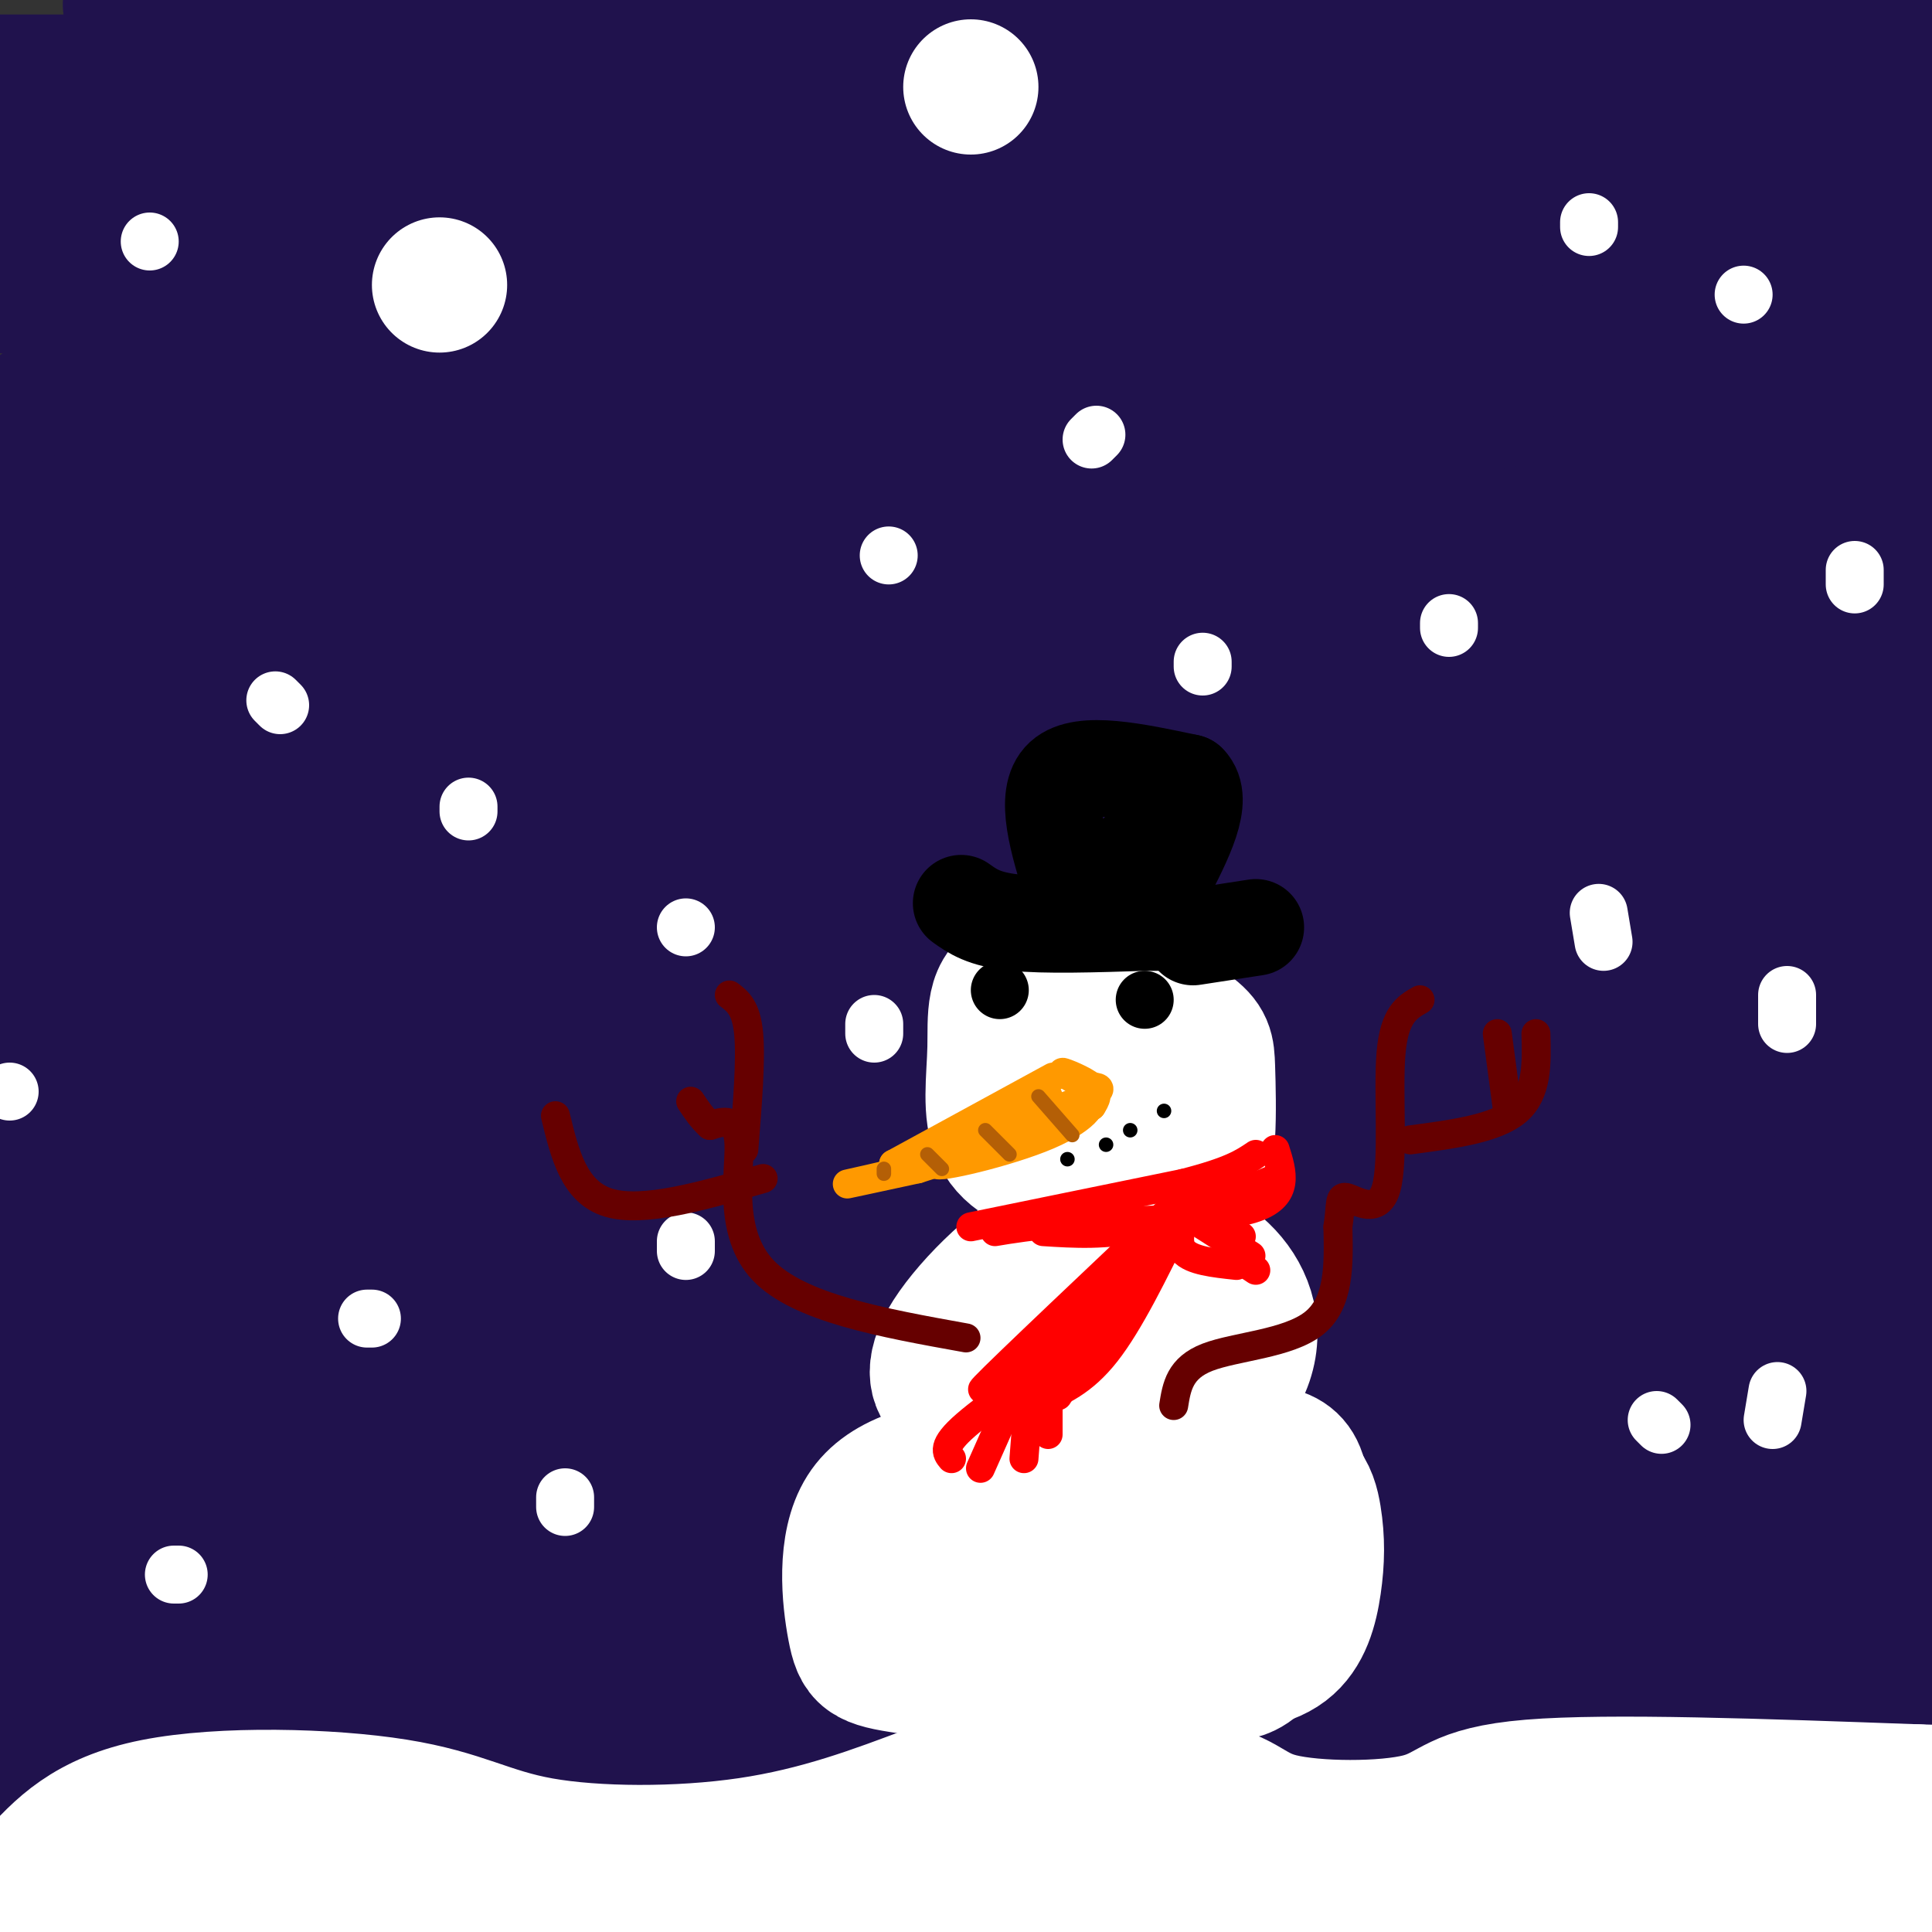 <svg viewBox='0 0 400 400' version='1.1' xmlns='http://www.w3.org/2000/svg' xmlns:xlink='http://www.w3.org/1999/xlink'><rect x="0" y="0" width="400" height="400" fill="#333333" stroke="none"/><g fill='none' stroke='rgb(32,18,77)' stroke-width='28' stroke-linecap='round' stroke-linejoin='round'><path d='M1,381c0.000,0.000 406.000,1.000 406,1'/><path d='M388,382c-177.750,0.000 -355.500,0.000 -345,0c10.500,0.000 209.250,0.000 408,0'/><path d='M344,382c-58.333,1.500 -116.667,3.000 -166,7c-49.333,4.000 -89.667,10.500 -130,17'/><path d='M67,404c-13.232,-4.387 -26.464,-8.774 -54,-12c-27.536,-3.226 -69.375,-5.292 29,-6c98.375,-0.708 336.964,-0.060 353,0c16.036,0.060 -190.482,-0.470 -397,-1'/><path d='M0,383c114.583,-14.667 229.167,-29.333 300,-36c70.833,-6.667 97.917,-5.333 125,-4'/><path d='M400,342c-190.667,-0.833 -381.333,-1.667 -380,-2c1.333,-0.333 194.667,-0.167 388,0'/><path d='M365,342c-85.667,-0.417 -171.333,-0.833 -233,2c-61.667,2.833 -99.333,8.917 -137,15'/><path d='M10,363c201.556,-0.667 403.111,-1.333 368,0c-35.111,1.333 -306.889,4.667 -338,6c-31.111,1.333 178.444,0.667 388,0'/><path d='M351,369c-128.982,0.363 -257.964,0.726 -312,0c-54.036,-0.726 -33.125,-2.542 69,-9c102.125,-6.458 285.464,-17.560 277,-22c-8.464,-4.440 -208.732,-2.220 -409,0'/><path d='M19,337c0.000,0.000 387.000,0.000 387,0'/><path d='M341,331c-142.500,0.000 -285.000,0.000 -266,0c19.000,0.000 199.500,0.000 380,0'/><path d='M328,331c-103.756,0.222 -207.511,0.444 -259,0c-51.489,-0.444 -50.711,-1.556 16,-3c66.711,-1.444 199.356,-3.222 332,-5'/><path d='M340,323c-105.167,0.417 -210.333,0.833 -269,0c-58.667,-0.833 -70.833,-2.917 -83,-5'/><path d='M81,304c77.333,-2.750 154.667,-5.500 234,-7c79.333,-1.500 160.667,-1.750 242,-2'/><path d='M380,295c-116.917,1.500 -233.833,3.000 -219,0c14.833,-3.000 161.417,-10.500 308,-18'/><path d='M350,277c-167.833,0.000 -335.667,0.000 -320,0c15.667,0.000 214.833,0.000 414,0'/><path d='M398,277c-185.500,0.333 -371.000,0.667 -368,1c3.000,0.333 194.500,0.667 386,1'/><path d='M330,279c-170.998,0.073 -341.997,0.147 -323,0c18.997,-0.147 227.989,-0.514 303,1c75.011,1.514 16.041,4.907 -6,7c-22.041,2.093 -7.155,2.884 -55,11c-47.845,8.116 -158.423,23.558 -269,39'/><path d='M31,341c160.250,-18.833 320.500,-37.667 304,-46c-16.500,-8.333 -209.750,-6.167 -403,-4'/><path d='M47,270c24.929,-5.973 49.858,-11.946 109,-15c59.142,-3.054 152.498,-3.188 187,-2c34.502,1.188 10.149,3.699 -42,7c-52.149,3.301 -132.093,7.394 -187,12c-54.907,4.606 -84.777,9.726 -96,13c-11.223,3.274 -3.800,4.700 -12,6c-8.200,1.300 -32.023,2.472 24,3c56.023,0.528 191.891,0.411 252,1c60.109,0.589 44.460,1.882 -17,3c-61.460,1.118 -168.730,2.059 -276,3'/><path d='M-1,301c142.808,-0.679 285.616,-1.359 340,0c54.384,1.359 20.343,4.756 -30,0c-50.343,-4.756 -116.989,-17.667 -149,-22c-32.011,-4.333 -29.388,-0.090 3,-3c32.388,-2.910 94.539,-12.974 142,-19c47.461,-6.026 80.230,-8.013 113,-10'/><path d='M276,241c-120.518,0.014 -241.037,0.029 -274,0c-32.963,-0.029 21.628,-0.100 58,-3c36.372,-2.900 54.523,-8.627 78,-13c23.477,-4.373 52.279,-7.392 98,-9c45.721,-1.608 108.360,-1.804 171,-2'/><path d='M376,216c-20.833,1.667 -41.667,3.333 -111,4c-69.333,0.667 -187.167,0.333 -305,0'/><path d='M63,220c112.262,-0.815 224.524,-1.631 259,0c34.476,1.631 -8.833,5.708 -72,13c-63.167,7.292 -146.190,17.798 -195,25c-48.810,7.202 -63.405,11.101 -78,15'/><path d='M81,282c85.583,0.000 171.167,0.000 156,0c-15.167,0.000 -131.083,0.000 -247,0'/><path d='M56,272c0.000,0.000 381.000,-48.000 381,-48'/><path d='M322,216c-55.222,0.800 -110.444,1.600 -130,0c-19.556,-1.600 -3.444,-5.600 48,-8c51.444,-2.400 138.222,-3.200 225,-4'/><path d='M349,204c-98.422,-0.089 -196.844,-0.178 -239,-1c-42.156,-0.822 -28.044,-2.378 32,-3c60.044,-0.622 166.022,-0.311 272,0'/><path d='M392,200c0.000,0.000 -395.000,3.000 -395,3'/><path d='M4,203c0.000,0.000 478.000,-1.000 478,-1'/><path d='M294,202c0.000,0.000 -296.000,0.000 -296,0'/><path d='M89,193c0.000,0.000 364.000,-2.000 364,-2'/><path d='M339,194c0.000,0.000 -390.000,0.000 -390,0'/><path d='M109,186c0.000,0.000 328.000,-6.000 328,-6'/><path d='M390,180c0.000,0.000 -414.000,0.000 -414,0'/><path d='M9,167c27.083,-3.333 54.167,-6.667 122,-8c67.833,-1.333 176.417,-0.667 285,0'/><path d='M368,159c0.000,0.000 -400.000,0.000 -400,0'/><path d='M43,156c0.000,0.000 447.000,0.000 447,0'/><path d='M377,159c0.000,0.000 -434.000,2.000 -434,2'/><path d='M75,148c38.417,-5.833 76.833,-11.667 134,-14c57.167,-2.333 133.083,-1.167 209,0'/><path d='M388,134c0.000,0.000 -426.000,0.000 -426,0'/><path d='M78,105c30.844,-4.222 61.689,-8.444 142,-10c80.311,-1.556 210.089,-0.444 174,0c-36.089,0.444 -238.044,0.222 -440,0'/><path d='M62,87c123.289,-4.133 246.578,-8.267 238,-4c-8.578,4.267 -149.022,16.933 -233,22c-83.978,5.067 -111.489,2.533 -139,0'/><path d='M63,91c162.750,-2.523 325.500,-5.046 284,-4c-41.500,1.046 -287.249,5.662 -332,1c-44.751,-4.662 111.498,-18.600 194,-26c82.502,-7.400 91.258,-8.262 110,-9c18.742,-0.738 47.469,-1.353 50,0c2.531,1.353 -21.134,4.672 -92,6c-70.866,1.328 -188.933,0.664 -307,0'/><path d='M65,59c169.417,0.000 338.833,0.000 323,0c-15.833,0.000 -216.917,0.000 -418,0'/><path d='M96,53c102.083,-5.417 204.167,-10.833 265,-13c60.833,-2.167 80.417,-1.083 100,0'/><path d='M269,41c0.000,0.000 -357.000,0.000 -357,0'/><path d='M46,31c174.000,-0.833 348.000,-1.667 337,-2c-11.000,-0.333 -207.000,-0.167 -403,0'/><path d='M105,17c0.000,0.000 349.000,0.000 349,0'/><path d='M358,17c0.000,0.000 -386.000,0.000 -386,0'/><path d='M27,1c0.000,0.000 114.000,-10.000 114,-10'/><path d='M271,2c-121.833,0.750 -243.667,1.500 -220,2c23.667,0.500 192.833,0.750 362,1'/><path d='M372,25c-28.422,-0.356 -56.844,-0.711 -144,2c-87.156,2.711 -233.044,8.489 -212,11c21.044,2.511 209.022,1.756 397,1'/><path d='M392,49c0.000,0.000 -396.000,55.000 -396,55'/><path d='M17,107c146.809,-0.663 293.617,-1.327 344,0c50.383,1.327 4.340,4.644 -53,11c-57.340,6.356 -125.976,15.750 -194,20c-68.024,4.250 -135.435,3.357 -84,3c51.435,-0.357 221.718,-0.179 392,0'/><path d='M383,141c-51.185,0.668 -102.370,1.337 -125,0c-22.630,-1.337 -16.705,-4.678 -19,-6c-2.295,-1.322 -12.810,-0.625 0,-5c12.810,-4.375 48.946,-13.821 84,-21c35.054,-7.179 69.027,-12.089 103,-17'/><path d='M402,86c-25.952,-3.321 -51.905,-6.643 -62,-8c-10.095,-1.357 -4.333,-0.750 -7,-2c-2.667,-1.250 -13.762,-4.357 -2,-6c11.762,-1.643 46.381,-1.821 81,-2'/><path d='M372,100c-10.057,11.120 -20.115,22.239 -16,11c4.115,-11.239 22.402,-44.837 29,-41c6.598,3.837 1.507,45.110 1,52c-0.507,6.890 3.569,-20.603 6,-25c2.431,-4.397 3.215,14.301 4,33'/><path d='M396,130c-2.305,24.151 -10.068,68.029 -13,90c-2.932,21.971 -1.033,22.033 1,27c2.033,4.967 4.201,14.837 7,17c2.799,2.163 6.228,-3.382 9,-10c2.772,-6.618 4.886,-14.309 7,-22'/><path d='M405,249c0.000,0.000 0.000,10.000 0,10'/></g>
<g fill='none' stroke='rgb(255,255,255)' stroke-width='28' stroke-linecap='round' stroke-linejoin='round'><path d='M405,388c-21.356,1.778 -42.711,3.556 -104,4c-61.289,0.444 -162.511,-0.444 -213,0c-50.489,0.444 -50.244,2.222 -50,4'/><path d='M38,396c-15.333,0.667 -28.667,0.333 -42,0'/><path d='M7,389c5.531,-6.115 11.062,-12.230 25,-15c13.938,-2.770 36.282,-2.196 50,0c13.718,2.196 18.809,6.014 30,8c11.191,1.986 28.483,2.139 43,0c14.517,-2.139 26.258,-6.569 38,-11'/><path d='M193,371c17.171,-2.322 41.098,-2.628 53,-1c11.902,1.628 11.778,5.189 19,7c7.222,1.811 21.791,1.872 29,0c7.209,-1.872 7.060,-5.678 23,-7c15.940,-1.322 47.970,-0.161 80,1'/><path d='M397,371c14.833,0.333 11.917,0.667 9,1'/><path d='M251,346c1.835,0.406 3.670,0.812 6,0c2.330,-0.812 5.156,-2.843 8,-11c2.844,-8.157 5.705,-22.439 4,-29c-1.705,-6.561 -7.975,-5.401 -21,-5c-13.025,0.401 -32.805,0.044 -43,1c-10.195,0.956 -10.805,3.225 -12,10c-1.195,6.775 -2.976,18.055 -2,24c0.976,5.945 4.707,6.556 8,7c3.293,0.444 6.146,0.722 9,1'/><path d='M208,344c8.305,0.460 24.568,1.110 36,1c11.432,-0.110 18.033,-0.980 22,-4c3.967,-3.020 5.299,-8.191 6,-13c0.701,-4.809 0.771,-9.255 0,-14c-0.771,-4.745 -2.383,-9.790 -14,-12c-11.617,-2.210 -33.240,-1.587 -49,0c-15.760,1.587 -25.657,4.138 -30,11c-4.343,6.862 -3.133,18.035 -2,24c1.133,5.965 2.190,6.721 11,8c8.810,1.279 25.374,3.080 36,3c10.626,-0.080 15.313,-2.040 20,-4'/><path d='M244,344c5.712,-2.663 9.992,-7.319 12,-9c2.008,-1.681 1.745,-0.387 2,-6c0.255,-5.613 1.029,-18.133 -1,-25c-2.029,-6.867 -6.863,-8.081 -13,-9c-6.137,-0.919 -13.579,-1.543 -20,0c-6.421,1.543 -11.822,5.254 -16,8c-4.178,2.746 -7.135,4.528 -9,10c-1.865,5.472 -2.640,14.633 -2,19c0.640,4.367 2.694,3.938 10,4c7.306,0.062 19.866,0.615 28,0c8.134,-0.615 11.844,-2.396 14,-6c2.156,-3.604 2.759,-9.030 -1,-12c-3.759,-2.970 -11.879,-3.485 -20,-4'/><path d='M228,314c-6.377,-0.423 -12.321,0.520 -14,2c-1.679,1.480 0.906,3.499 8,5c7.094,1.501 18.695,2.485 24,0c5.305,-2.485 4.313,-8.438 -2,-10c-6.313,-1.562 -17.947,1.268 -17,-2c0.947,-3.268 14.473,-12.634 28,-22'/><path d='M255,287c5.267,-7.328 4.434,-14.649 1,-20c-3.434,-5.351 -9.468,-8.732 -16,-11c-6.532,-2.268 -13.563,-3.424 -22,1c-8.437,4.424 -18.280,14.429 -22,21c-3.720,6.571 -1.317,9.710 1,11c2.317,1.290 4.547,0.732 10,1c5.453,0.268 14.129,1.362 20,0c5.871,-1.362 8.935,-5.181 12,-9'/><path d='M239,281c2.922,-4.779 4.226,-12.226 4,-16c-0.226,-3.774 -1.984,-3.875 -7,-4c-5.016,-0.125 -13.292,-0.276 -18,0c-4.708,0.276 -5.850,0.978 -7,2c-1.150,1.022 -2.309,2.365 -4,7c-1.691,4.635 -3.913,12.563 2,16c5.913,3.437 19.960,2.382 27,1c7.040,-1.382 7.074,-3.091 7,-7c-0.074,-3.909 -0.257,-10.017 -1,-13c-0.743,-2.983 -2.046,-2.842 -7,-3c-4.954,-0.158 -13.558,-0.617 -18,0c-4.442,0.617 -4.721,2.308 -5,4'/><path d='M212,268c-1.071,1.214 -1.250,2.250 0,3c1.250,0.750 3.929,1.214 6,0c2.071,-1.214 3.536,-4.107 5,-7'/><path d='M234,250c3.354,-3.766 6.708,-7.533 8,-14c1.292,-6.467 0.522,-15.636 0,-21c-0.522,-5.364 -0.796,-6.925 -7,-9c-6.204,-2.075 -18.336,-4.664 -24,-3c-5.664,1.664 -4.858,7.580 -5,14c-0.142,6.420 -1.230,13.344 1,18c2.230,4.656 7.780,7.045 14,8c6.220,0.955 13.110,0.478 20,0'/><path d='M241,243c4.559,0.283 5.958,0.992 7,0c1.042,-0.992 1.729,-3.683 2,-8c0.271,-4.317 0.127,-10.260 0,-14c-0.127,-3.740 -0.235,-5.276 -4,-8c-3.765,-2.724 -11.186,-6.636 -17,-3c-5.814,3.636 -10.022,14.820 -7,20c3.022,5.180 13.275,4.356 18,0c4.725,-4.356 3.921,-12.245 2,-16c-1.921,-3.755 -4.961,-3.378 -8,-3'/><path d='M234,211c-4.319,-0.544 -11.116,-0.404 -14,1c-2.884,1.404 -1.853,4.070 -2,6c-0.147,1.930 -1.470,3.123 2,4c3.470,0.877 11.735,1.439 20,2'/><path d='M91,59c0.000,0.000 0.000,0.000 0,0'/><path d='M201,18c0.000,0.000 0.000,0.000 0,0'/></g>
<g fill='none' stroke='rgb(255,255,255)' stroke-width='12' stroke-linecap='round' stroke-linejoin='round'><path d='M300,130c0.000,0.000 0.000,-1.000 0,-1'/><path d='M329,47c0.000,0.000 0.000,-1.000 0,-1'/><path d='M227,90c0.000,0.000 -1.000,1.000 -1,1'/><path d='M97,167c0.000,0.000 0.000,1.000 0,1'/><path d='M58,146c0.000,0.000 -1.000,-1.000 -1,-1'/><path d='M31,50c0.000,0.000 0.000,0.000 0,0'/><path d='M2,226c0.000,0.000 0.000,0.000 0,0'/><path d='M76,273c0.000,0.000 1.000,0.000 1,0'/><path d='M142,259c0.000,0.000 0.000,-2.000 0,-2'/><path d='M142,192c0.000,0.000 0.000,0.000 0,0'/><path d='M249,138c0.000,0.000 0.000,-1.000 0,-1'/><path d='M331,189c0.000,0.000 1.000,6.000 1,6'/><path d='M343,294c0.000,0.000 1.000,1.000 1,1'/><path d='M367,294c0.000,0.000 1.000,-6.000 1,-6'/><path d='M370,212c0.000,0.000 0.000,-6.000 0,-6'/><path d='M384,121c0.000,0.000 0.000,-3.000 0,-3'/><path d='M361,61c0.000,0.000 0.000,0.000 0,0'/><path d='M184,115c0.000,0.000 0.000,0.000 0,0'/><path d='M181,212c0.000,0.000 0.000,2.000 0,2'/><path d='M117,310c0.000,0.000 0.000,2.000 0,2'/><path d='M37,326c0.000,0.000 -1.000,0.000 -1,0'/></g>
<g fill='none' stroke='rgb(102,0,0)' stroke-width='6' stroke-linecap='round' stroke-linejoin='round'><path d='M243,291c0.622,-3.889 1.244,-7.778 7,-10c5.756,-2.222 16.644,-2.778 22,-7c5.356,-4.222 5.178,-12.111 5,-20'/><path d='M277,254c0.738,-4.743 0.085,-6.601 2,-6c1.915,0.601 6.400,3.662 8,-2c1.600,-5.662 0.314,-20.046 1,-28c0.686,-7.954 3.343,-9.477 6,-11'/><path d='M292,236c8.833,-1.167 17.667,-2.333 22,-6c4.333,-3.667 4.167,-9.833 4,-16'/><path d='M312,229c0.000,0.000 -2.000,-15.000 -2,-15'/><path d='M200,277c-17.311,-3.111 -34.622,-6.222 -42,-14c-7.378,-7.778 -4.822,-20.222 -5,-26c-0.178,-5.778 -3.089,-4.889 -6,-4'/><path d='M147,233c-1.667,-1.500 -2.833,-3.250 -4,-5'/><path d='M158,244c-12.417,3.583 -24.833,7.167 -32,5c-7.167,-2.167 -9.083,-10.083 -11,-18'/><path d='M154,238c0.750,-9.333 1.500,-18.667 1,-24c-0.500,-5.333 -2.250,-6.667 -4,-8'/></g>
<g fill='none' stroke='rgb(255,153,0)' stroke-width='6' stroke-linecap='round' stroke-linejoin='round'><path d='M218,223c0.000,0.000 -33.000,18.000 -33,18'/><path d='M185,241c2.733,0.311 26.067,-7.911 36,-12c9.933,-4.089 6.467,-4.044 3,-4'/><path d='M224,225c-0.798,-1.429 -4.292,-3.000 -4,-3c0.292,0.000 4.369,1.571 6,3c1.631,1.429 0.815,2.714 0,4'/><path d='M226,229c-5.333,2.667 -18.667,7.333 -32,12'/><path d='M194,241c-0.417,1.036 14.542,-2.375 23,-6c8.458,-3.625 10.417,-7.464 7,-7c-3.417,0.464 -12.208,5.232 -21,10'/><path d='M203,238c-9.889,3.244 -24.111,6.356 -27,7c-2.889,0.644 5.556,-1.178 14,-3'/><path d='M190,242c6.311,-1.933 15.089,-5.267 20,-8c4.911,-2.733 5.956,-4.867 7,-7'/></g>
<g fill='none' stroke='rgb(255,0,0)' stroke-width='6' stroke-linecap='round' stroke-linejoin='round'><path d='M201,254c0.000,0.000 44.000,-9.000 44,-9'/><path d='M245,245c9.833,-2.500 12.417,-4.250 15,-6'/><path d='M264,238c1.500,4.750 3.000,9.500 -4,12c-7.000,2.500 -22.500,2.750 -38,3'/><path d='M222,253c-9.000,0.833 -12.500,1.417 -16,2'/><path d='M216,255c6.500,0.417 13.000,0.833 21,-1c8.000,-1.833 17.500,-5.917 27,-10'/><path d='M247,246c-19.750,18.667 -39.500,37.333 -43,41c-3.500,3.667 9.250,-7.667 22,-19'/><path d='M226,268c3.879,-4.081 2.576,-4.785 2,-3c-0.576,1.785 -0.424,6.057 -6,12c-5.576,5.943 -16.879,13.555 -22,18c-5.121,4.445 -4.061,5.722 -3,7'/><path d='M211,286c0.000,0.000 -8.000,18.000 -8,18'/><path d='M213,289c0.000,0.000 -1.000,13.000 -1,13'/><path d='M217,284c0.000,0.000 0.000,13.000 0,13'/><path d='M238,259c0.000,0.000 -19.000,30.000 -19,30'/><path d='M241,257c0.000,0.000 -5.000,7.000 -5,7'/><path d='M244,253c-5.083,10.417 -10.167,20.833 -15,27c-4.833,6.167 -9.417,8.083 -14,10'/><path d='M215,290c-2.333,1.667 -1.167,0.833 0,0'/><path d='M246,250c-1.333,3.500 -2.667,7.000 -1,9c1.667,2.000 6.333,2.500 11,3'/><path d='M254,259c0.000,0.000 6.000,4.000 6,4'/><path d='M248,253c0.000,0.000 11.000,7.000 11,7'/><path d='M257,256c0.000,0.000 0.000,0.000 0,0'/></g>
<g fill='none' stroke='rgb(0,0,0)' stroke-width='12' stroke-linecap='round' stroke-linejoin='round'><path d='M237,207c0.000,0.000 0.000,0.000 0,0'/><path d='M207,205c0.000,0.000 0.000,0.000 0,0'/></g>
<g fill='none' stroke='rgb(0,0,0)' stroke-width='3' stroke-linecap='round' stroke-linejoin='round'><path d='M221,240c0.000,0.000 0.000,0.000 0,0'/><path d='M229,237c0.000,0.000 0.000,0.000 0,0'/><path d='M234,234c0.000,0.000 0.000,0.000 0,0'/><path d='M241,230c0.000,0.000 0.000,0.000 0,0'/></g>
<g fill='none' stroke='rgb(180,95,6)' stroke-width='3' stroke-linecap='round' stroke-linejoin='round'><path d='M215,227c0.000,0.000 7.000,8.000 7,8'/><path d='M204,234c0.000,0.000 5.000,5.000 5,5'/><path d='M192,239c0.000,0.000 3.000,3.000 3,3'/><path d='M183,242c0.000,0.000 0.000,1.000 0,1'/></g>
<g fill='none' stroke='rgb(0,0,0)' stroke-width='3' stroke-linecap='round' stroke-linejoin='round'><path d='M206,185c0.000,0.000 44.000,8.000 44,8'/><path d='M250,193c8.167,1.500 6.583,1.250 5,1'/></g>
<g fill='none' stroke='rgb(0,0,0)' stroke-width='20' stroke-linecap='round' stroke-linejoin='round'><path d='M222,184c-3.000,-9.667 -6.000,-19.333 -2,-23c4.000,-3.667 15.000,-1.333 26,1'/><path d='M246,162c3.500,3.500 -0.750,11.750 -5,20'/><path d='M235,177c0.000,0.000 -6.000,7.000 -6,7'/><path d='M199,187c2.333,1.667 4.667,3.333 11,4c6.333,0.667 16.667,0.333 27,0'/><path d='M237,191c4.500,0.000 2.250,0.000 0,0'/><path d='M247,194c0.000,0.000 13.000,-2.000 13,-2'/></g>
</svg>